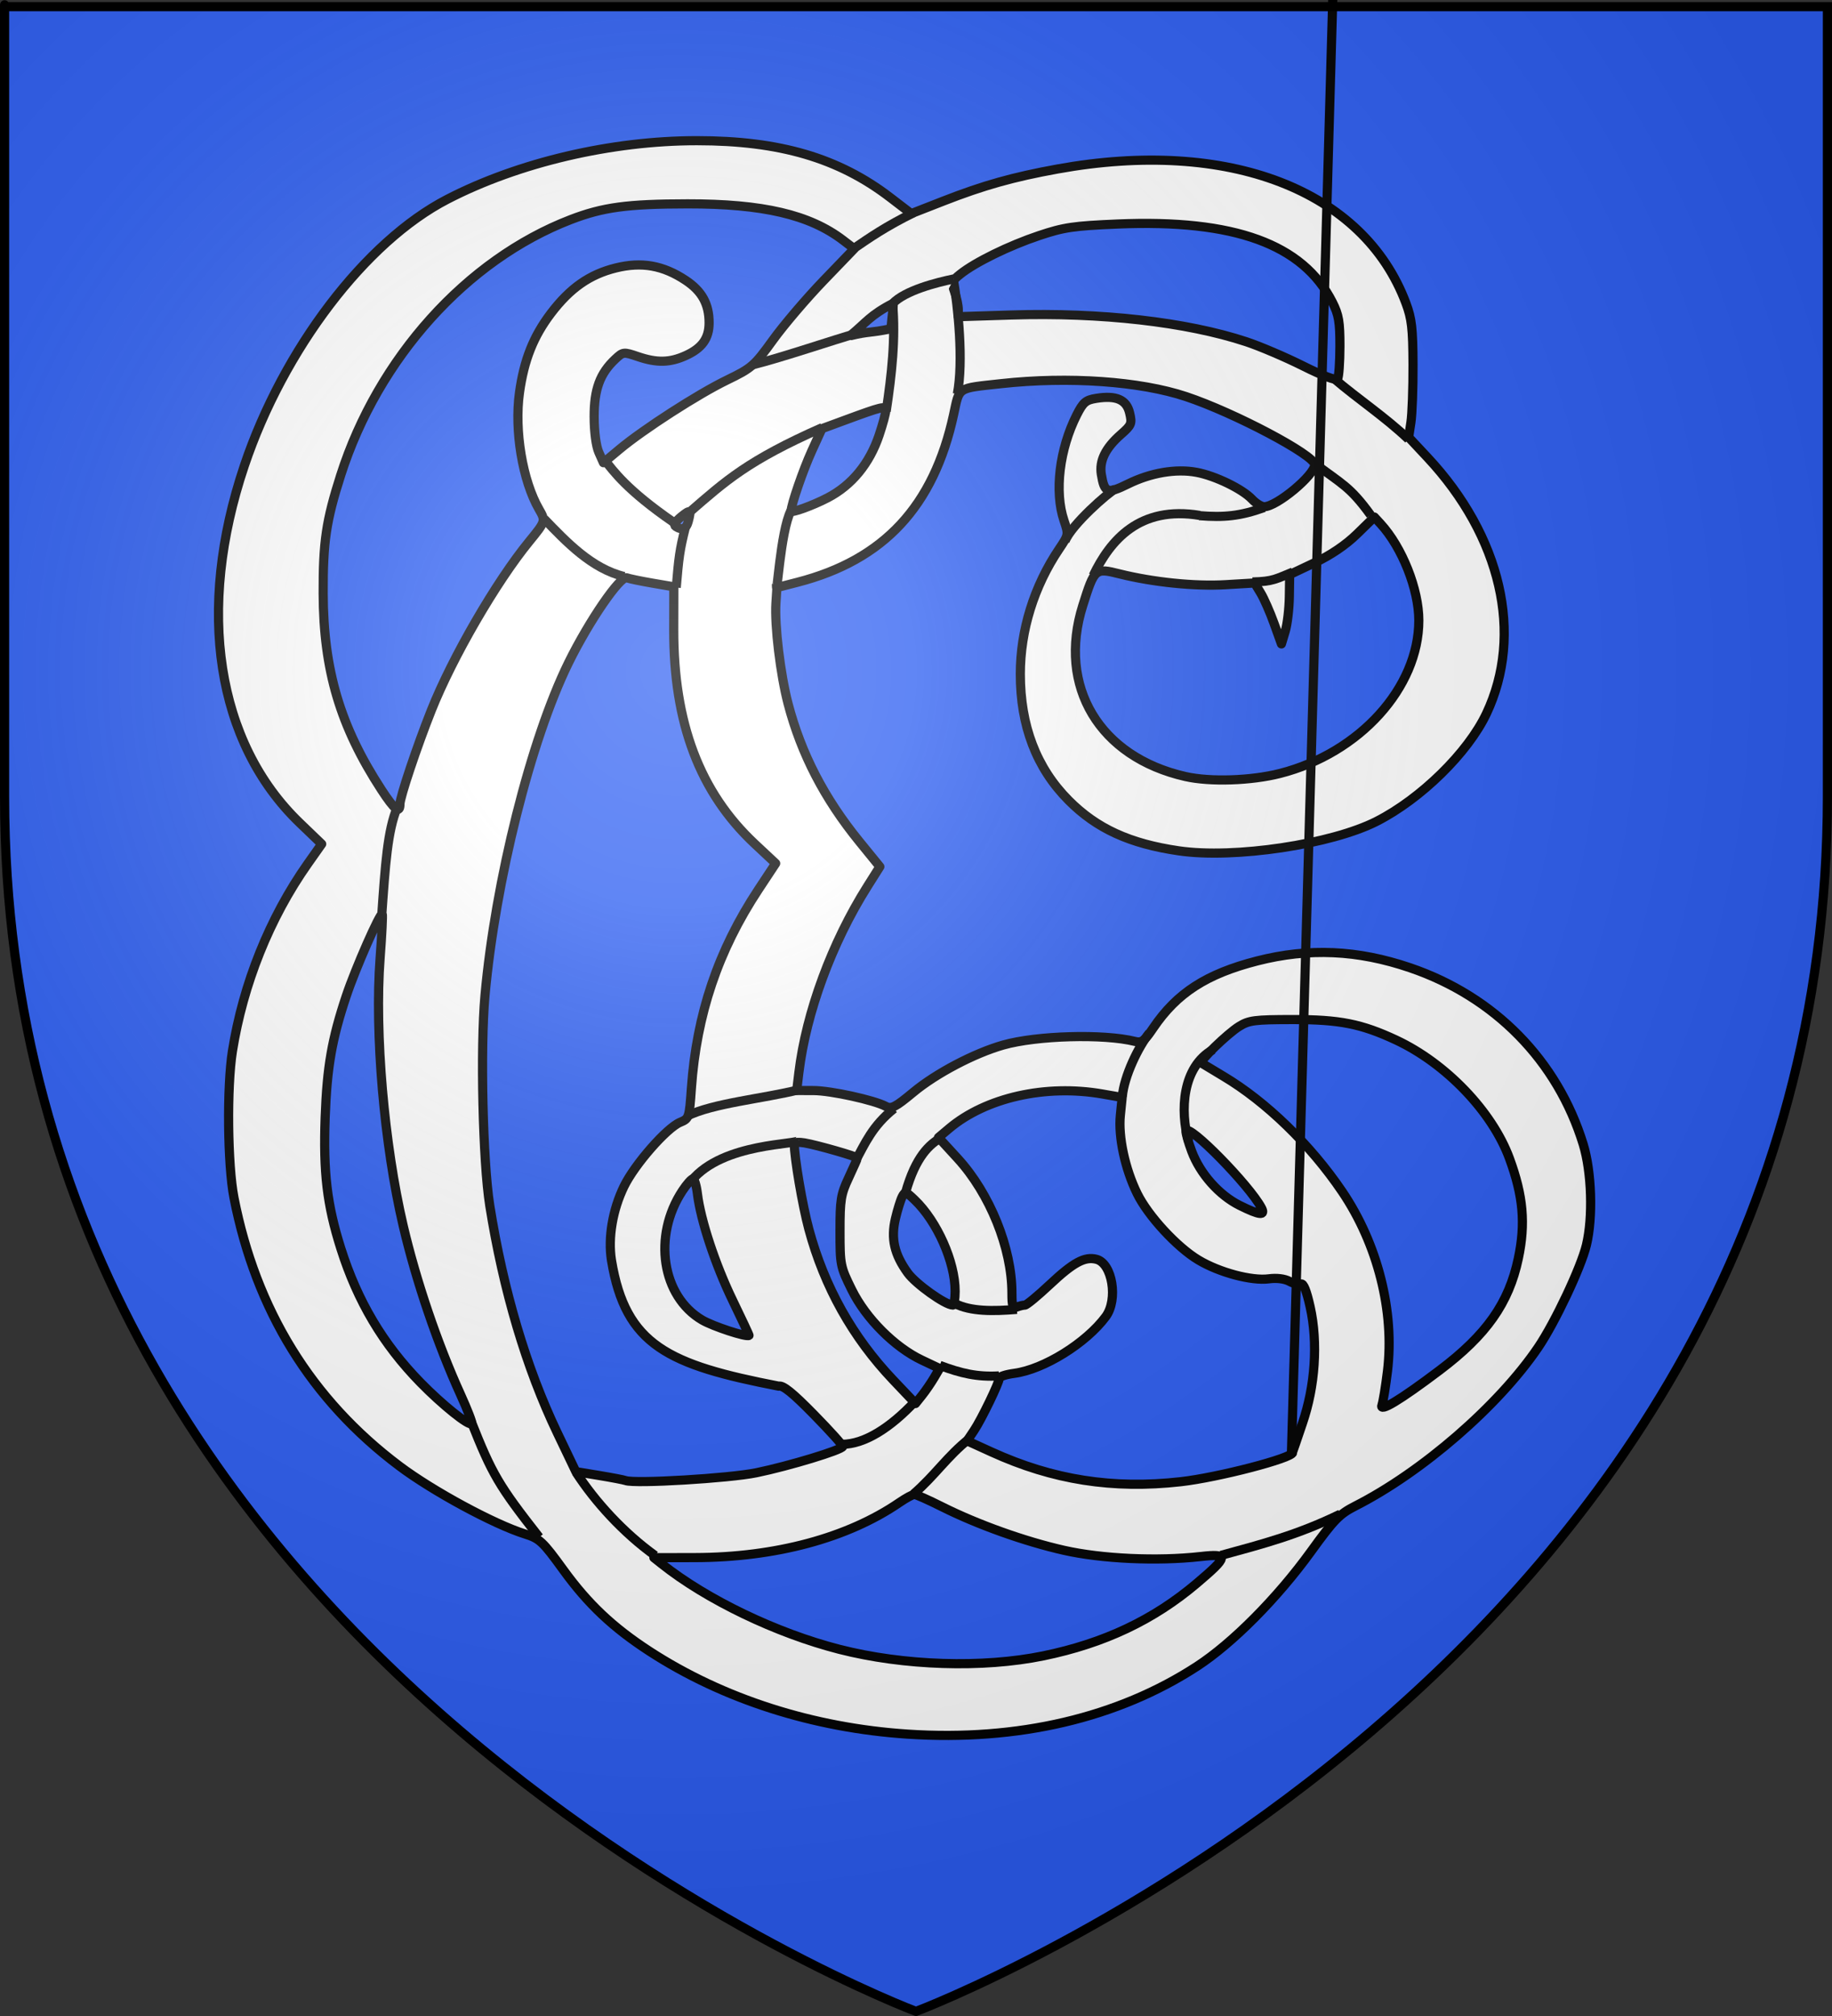 <?xml version="1.0" encoding="UTF-8" standalone="no"?>
<svg
   xmlns:dc="http://purl.org/dc/elements/1.1/"
   xmlns:cc="http://creativecommons.org/ns#"
   xmlns:rdf="http://www.w3.org/1999/02/22-rdf-syntax-ns#"
   xmlns:svg="http://www.w3.org/2000/svg"
   xmlns="http://www.w3.org/2000/svg"
   xmlns:xlink="http://www.w3.org/1999/xlink"
   xmlns:sodipodi="http://sodipodi.sourceforge.net/DTD/sodipodi-0.dtd"
   xmlns:inkscape="http://www.inkscape.org/namespaces/inkscape"
   height="660"
   width="600"
   version="1.0"
   id="svg2"
   sodipodi:version="0.32"
   inkscape:version="0.46"
   sodipodi:docname="Blason Étienne Célestin Énoch.svg"
   sodipodi:docbase="D:\Mes documents\Renaud-Notre Lapin"
   inkscape:export-filename="/Users/olivier/Desktop/Blason Rouge/Blason_Vide_3D.png"
   inkscape:export-xdpi="144"
   inkscape:export-ydpi="144"
   inkscape:output_extension="org.inkscape.output.svg.inkscape">
  <rect width="100%" height="100%" fill="#333333" stroke="none"/>
  <sodipodi:namedview
     inkscape:window-height="712"
     inkscape:window-width="1024"
     inkscape:pageshadow="2"
     inkscape:pageopacity="0.0"
     guidetolerance="10.0"
     gridtolerance="10.0"
     objecttolerance="10.0"
     borderopacity="1.0"
     bordercolor="#666666"
     pagecolor="#ffffff"
     id="base"
     showgrid="false"
     height="660px"
     inkscape:zoom="0.76818149"
     inkscape:cx="300"
     inkscape:cy="329.99986"
     inkscape:window-x="-4"
     inkscape:window-y="-4"
     inkscape:current-layer="layer4"
     showguides="true"
     inkscape:guide-bbox="true">
    <sodipodi:guide
       orientation="1,0"
       position="300,305.917"
       id="guide3626" />
  </sodipodi:namedview>
  <desc
     id="desc4">Flag of Canton of Valais (Wallis)</desc>
  <defs
     id="defs6">
    <inkscape:perspective
       sodipodi:type="inkscape:persp3d"
       inkscape:vp_x="0 : 330 : 1"
       inkscape:vp_y="0 : 1000 : 0"
       inkscape:vp_z="600 : 330 : 1"
       inkscape:persp3d-origin="300 : 220 : 1"
       id="perspective35" />
    <linearGradient
       id="linearGradient2893">
      <stop
         style="stop-color:white;stop-opacity:0.314;"
         offset="0"
         id="stop2895" />
      <stop
         id="stop2897"
         offset="0.19"
         style="stop-color:white;stop-opacity:0.251;" />
      <stop
         style="stop-color:#6b6b6b;stop-opacity:0.125;"
         offset="0.6"
         id="stop2901" />
      <stop
         style="stop-color:black;stop-opacity:0.125;"
         offset="1"
         id="stop2899" />
    </linearGradient>
    <linearGradient
       id="linearGradient2885">
      <stop
         id="stop2887"
         offset="0"
         style="stop-color:white;stop-opacity:1;" />
      <stop
         style="stop-color:white;stop-opacity:1;"
         offset="0.229"
         id="stop2891" />
      <stop
         id="stop2889"
         offset="1"
         style="stop-color:black;stop-opacity:1;" />
    </linearGradient>
    <linearGradient
       id="linearGradient2955">
      <stop
         id="stop2867"
         offset="0"
         style="stop-color:#fd0000;stop-opacity:1;" />
      <stop
         style="stop-color:#e77275;stop-opacity:0.659;"
         offset="0.5"
         id="stop2873" />
      <stop
         style="stop-color:black;stop-opacity:0.323;"
         offset="1"
         id="stop2959" />
    </linearGradient>
    <radialGradient
       inkscape:collect="always"
       xlink:href="#linearGradient2955"
       id="radialGradient2961"
       cx="225.524"
       cy="218.901"
       fx="225.524"
       fy="218.901"
       r="300"
       gradientTransform="matrix(-4.167939e-4,2.183,-1.884,-3.599562e-4,615.597,-289.121)"
       gradientUnits="userSpaceOnUse" />
    <polygon
       id="star"
       transform="scale(53,53)"
       points="0,-1 0.588,0.809 -0.951,-0.309 0.951,-0.309 -0.588,0.809 0,-1 " />
    <clipPath
       id="clip">
      <path
         d="M 0,-200 L 0,600 L 300,600 L 300,-200 L 0,-200 z "
         id="path10" />
    </clipPath>
    <radialGradient
       inkscape:collect="always"
       xlink:href="#linearGradient2955"
       id="radialGradient1911"
       gradientUnits="userSpaceOnUse"
       gradientTransform="matrix(-4.167939e-4,2.183,-1.884,-3.599562e-4,615.597,-289.121)"
       cx="225.524"
       cy="218.901"
       fx="225.524"
       fy="218.901"
       r="300" />
    <radialGradient
       inkscape:collect="always"
       xlink:href="#linearGradient2955"
       id="radialGradient2865"
       gradientUnits="userSpaceOnUse"
       gradientTransform="matrix(0,1.749,-1.593,-1.049767e-7,551.788,-191.29)"
       cx="225.524"
       cy="218.901"
       fx="225.524"
       fy="218.901"
       r="300" />
    <radialGradient
       inkscape:collect="always"
       xlink:href="#linearGradient2955"
       id="radialGradient2871"
       gradientUnits="userSpaceOnUse"
       gradientTransform="matrix(0,1.386,-1.323,-5.741131e-8,-158.082,-109.541)"
       cx="225.524"
       cy="218.901"
       fx="225.524"
       fy="218.901"
       r="300" />
    <radialGradient
       inkscape:collect="always"
       xlink:href="#linearGradient2893"
       id="radialGradient3163"
       gradientUnits="userSpaceOnUse"
       gradientTransform="matrix(1.353,0,0,1.349,-77.629,-85.747)"
       cx="221.445"
       cy="226.331"
       fx="221.445"
       fy="226.331"
       r="300" />
    <linearGradient
       id="linearGradient9507">
      <stop
         style="stop-color:white;stop-opacity:0.314"
         offset="0"
         id="stop9509" />
      <stop
         style="stop-color:white;stop-opacity:0.251"
         offset="0.19"
         id="stop9511" />
      <stop
         style="stop-color:#6b6b6b;stop-opacity:0.125"
         offset="0.6"
         id="stop9513" />
      <stop
         style="stop-color:black;stop-opacity:0.125"
         offset="1"
         id="stop9515" />
    </linearGradient>
    <linearGradient
       id="linearGradient9517">
      <stop
         style="stop-color:white;stop-opacity:1"
         offset="0"
         id="stop9519" />
      <stop
         style="stop-color:white;stop-opacity:1"
         offset="0.229"
         id="stop9521" />
      <stop
         style="stop-color:black;stop-opacity:1"
         offset="1"
         id="stop9523" />
    </linearGradient>
    <linearGradient
       id="linearGradient9525">
      <stop
         style="stop-color:#fd0000;stop-opacity:1"
         offset="0"
         id="stop9527" />
      <stop
         style="stop-color:#e77275;stop-opacity:0.659"
         offset="0.5"
         id="stop9529" />
      <stop
         style="stop-color:black;stop-opacity:0.323"
         offset="1"
         id="stop9531" />
    </linearGradient>
    <radialGradient
       cx="225.524"
       cy="218.901"
       r="300"
       fx="225.524"
       fy="218.901"
       id="radialGradient9533"
       xlink:href="#linearGradient2955"
       gradientUnits="userSpaceOnUse"
       gradientTransform="matrix(-4.167939e-4,2.183,-1.884,-3.599562e-4,615.597,-289.121)" />
    <polygon
       points="0,-1 0.588,0.809 -0.951,-0.309 0.951,-0.309 -0.588,0.809 0,-1 "
       transform="scale(53,53)"
       id="polygon9535" />
    <clipPath
       id="clipPath9537">
      <path
         d="M 0,-200 L 0,600 L 300,600 L 300,-200 L 0,-200 z "
         id="path9539" />
    </clipPath>
    <radialGradient
       cx="225.524"
       cy="218.901"
       r="300"
       fx="225.524"
       fy="218.901"
       id="radialGradient9541"
       xlink:href="#linearGradient2955"
       gradientUnits="userSpaceOnUse"
       gradientTransform="matrix(-4.167939e-4,2.183,-1.884,-3.599562e-4,615.597,-289.121)" />
    <radialGradient
       cx="225.524"
       cy="218.901"
       r="300"
       fx="225.524"
       fy="218.901"
       id="radialGradient9543"
       xlink:href="#linearGradient2955"
       gradientUnits="userSpaceOnUse"
       gradientTransform="matrix(0,1.749,-1.593,-1.049767e-7,551.788,-191.29)" />
    <radialGradient
       cx="225.524"
       cy="218.901"
       r="300"
       fx="225.524"
       fy="218.901"
       id="radialGradient9545"
       xlink:href="#linearGradient2955"
       gradientUnits="userSpaceOnUse"
       gradientTransform="matrix(0,1.386,-1.323,-5.741131e-8,-158.082,-109.541)" />
    <radialGradient
       cx="221.445"
       cy="226.331"
       r="300"
       fx="221.445"
       fy="226.331"
       id="radialGradient9547"
       xlink:href="#linearGradient2893"
       gradientUnits="userSpaceOnUse"
       gradientTransform="matrix(1.353,0,0,1.349,-77.629,-85.747)" />
    <radialGradient
       r="300"
       fy="226.331"
       fx="221.445"
       cy="226.331"
       cx="221.445"
       gradientTransform="matrix(1.353,0,0,1.349,-77.629,-85.747)"
       gradientUnits="userSpaceOnUse"
       id="radialGradient3567"
       xlink:href="#linearGradient2893"
       inkscape:collect="always" />
    <radialGradient
       r="300"
       fy="218.901"
       fx="225.524"
       cy="218.901"
       cx="225.524"
       gradientTransform="matrix(0,1.386,-1.323,-5.741131e-8,-158.082,-109.541)"
       gradientUnits="userSpaceOnUse"
       id="radialGradient3565"
       xlink:href="#linearGradient2955"
       inkscape:collect="always" />
    <radialGradient
       r="300"
       fy="218.901"
       fx="225.524"
       cy="218.901"
       cx="225.524"
       gradientTransform="matrix(0,1.749,-1.593,-1.049767e-7,551.788,-191.29)"
       gradientUnits="userSpaceOnUse"
       id="radialGradient3563"
       xlink:href="#linearGradient2955"
       inkscape:collect="always" />
    <radialGradient
       r="300"
       fy="218.901"
       fx="225.524"
       cy="218.901"
       cx="225.524"
       gradientTransform="matrix(-4.167939e-4,2.183,-1.884,-3.599562e-4,615.597,-289.121)"
       gradientUnits="userSpaceOnUse"
       id="radialGradient3561"
       xlink:href="#linearGradient2955"
       inkscape:collect="always" />
    <clipPath
       id="clipPath3557">
      <path
         id="path3559"
         d="M 0,-200 L 0,600 L 300,600 L 300,-200 L 0,-200 z " />
    </clipPath>
    <polygon
       points="0,-1 0.588,0.809 -0.951,-0.309 0.951,-0.309 -0.588,0.809 0,-1 "
       transform="scale(53,53)"
       id="polygon3555" />
    <radialGradient
       gradientUnits="userSpaceOnUse"
       gradientTransform="matrix(-4.167939e-4,2.183,-1.884,-3.599562e-4,615.597,-289.121)"
       r="300"
       fy="218.901"
       fx="225.524"
       cy="218.901"
       cx="225.524"
       id="radialGradient3553"
       xlink:href="#linearGradient2955"
       inkscape:collect="always" />
    <linearGradient
       id="linearGradient3545">
      <stop
         style="stop-color:#fd0000;stop-opacity:1;"
         offset="0"
         id="stop3547" />
      <stop
         id="stop3549"
         offset="0.5"
         style="stop-color:#e77275;stop-opacity:0.659;" />
      <stop
         id="stop3551"
         offset="1"
         style="stop-color:black;stop-opacity:0.323;" />
    </linearGradient>
    <linearGradient
       id="linearGradient3537">
      <stop
         style="stop-color:white;stop-opacity:1;"
         offset="0"
         id="stop3539" />
      <stop
         id="stop3541"
         offset="0.229"
         style="stop-color:white;stop-opacity:1;" />
      <stop
         style="stop-color:black;stop-opacity:1;"
         offset="1"
         id="stop3543" />
    </linearGradient>
    <linearGradient
       id="linearGradient3527">
      <stop
         id="stop3529"
         offset="0"
         style="stop-color:white;stop-opacity:0.314;" />
      <stop
         style="stop-color:white;stop-opacity:0.251;"
         offset="0.19"
         id="stop3531" />
      <stop
         id="stop3533"
         offset="0.6"
         style="stop-color:#6b6b6b;stop-opacity:0.125;" />
      <stop
         id="stop3535"
         offset="1"
         style="stop-color:black;stop-opacity:0.125;" />
    </linearGradient>
    <inkscape:perspective
       id="perspective118"
       inkscape:persp3d-origin="300 : 220 : 1"
       inkscape:vp_z="600 : 330 : 1"
       inkscape:vp_y="0 : 1000 : 0"
       inkscape:vp_x="0 : 330 : 1"
       sodipodi:type="inkscape:persp3d" />
    <inkscape:perspective
       id="perspective55"
       inkscape:persp3d-origin="313.53882 : 108.85415 : 1"
       inkscape:vp_z="627.07764 : 163.28122 : 1"
       inkscape:vp_y="0 : 1000 : 0"
       inkscape:vp_x="0 : 163.28122 : 1"
       sodipodi:type="inkscape:persp3d" />
    <inkscape:perspective
       id="perspective2645"
       inkscape:persp3d-origin="372.04724 : 350.78739 : 1"
       inkscape:vp_z="744.09448 : 526.18109 : 1"
       inkscape:vp_y="0 : 1000 : 0"
       inkscape:vp_x="0 : 526.18109 : 1"
       sodipodi:type="inkscape:persp3d" />
  </defs>
  <g
     inkscape:groupmode="layer"
     id="layer3"
     inkscape:label="Fond écu"
     style="display:inline">
    <path
       id="path2855"
       style="fill:#2b5df2;fill-opacity:1;fill-rule:evenodd;stroke:none;stroke-width:1px;stroke-linecap:butt;stroke-linejoin:miter;stroke-opacity:1"
       d="M 300,658.5 C 300,658.5 598.5,546.18 598.5,260.728 C 598.5,-24.723 598.5,2.176 598.5,2.176 L 1.5,2.176 L 1.5,260.728 C 1.5,546.18 300,658.5 300,658.5 z"
       sodipodi:nodetypes="cccccc" />
  </g>
  <g
     inkscape:groupmode="layer"
     id="layer4"
     inkscape:label="Meubles">
    <g
       id="g3577"
       style="stroke:none">
      <g
         id="g3645"
         transform="translate(467.933,-1106.022)"
         style="fill:#ffffff">
        <path
           sodipodi:nodetypes="csssssscccssscccssscccsssssssssssssssssssscccsccccccsssssssssssssccsssssscccscccssssssssccccccsssssssscccccssccsssccccccsssscccscccsssssssscccsssssssssscccccsssssssccccccsssssccssssscccssscccsssssssssssscccsscccssssscccsccccccccccccssscccsscccsscccscccssssscccssscc"
           id="path3583"
           d="M -170.61,1673.748 C -201.605,1671.719 -231.189,1662.233 -255.198,1646.624 C -267.216,1638.811 -275.299,1631.186 -283.398,1620.024 C -290.219,1610.623 -291.161,1609.743 -296.032,1608.212 C -306.198,1605.018 -326.14,1594.229 -337.134,1585.974 C -365.962,1564.329 -384.109,1534.907 -391.298,1498.16 C -393.409,1487.371 -393.677,1461.894 -391.805,1450.121 C -388.307,1428.137 -379.597,1406.471 -367.172,1388.853 L -362.577,1382.339 L -369.768,1375.423 C -397.064,1349.174 -403.809,1305.698 -387.909,1258.484 C -375.053,1220.306 -348.227,1185.107 -321.441,1171.267 C -298.11,1159.213 -267.702,1152.075 -239.694,1152.078 C -212.55,1152.08 -193.246,1157.753 -176.373,1170.686 L -169.491,1175.96 L -158.945,1171.839 C -145.803,1166.704 -136.098,1163.979 -121.569,1161.345 C -65.543,1151.189 -21.336,1168.224 -7.457,1205.318 C -5.576,1210.347 -5.206,1213.568 -5.157,1225.341 C -5.125,1233.058 -5.433,1241.581 -5.842,1244.28 L -6.584,1249.188 L -0.456,1255.74 C 23.739,1281.604 31.147,1313.729 18.89,1339.637 C 12.835,1352.436 -2.54,1367.521 -17.062,1374.911 C -31.919,1382.472 -63.734,1387.217 -81.839,1384.573 C -97.977,1382.217 -108.742,1377.286 -117.941,1368.039 C -128.492,1357.432 -133.766,1343.645 -133.766,1326.668 C -133.766,1312.398 -129.268,1297.919 -121.054,1285.748 C -117.92,1281.104 -117.906,1281.021 -119.457,1276.452 C -122.65,1267.048 -120.961,1253.058 -115.279,1241.837 C -113.191,1237.714 -112.332,1236.985 -108.916,1236.439 C -102.35,1235.389 -98.997,1236.847 -97.967,1241.2 C -97.139,1244.703 -97.333,1245.18 -100.838,1248.258 C -105.889,1252.693 -107.951,1256.903 -107.235,1261.319 C -106.242,1267.433 -105.242,1267.8 -98.566,1264.497 C -91.102,1260.803 -82.834,1259.392 -76.051,1260.654 C -69.914,1261.795 -61.036,1266.104 -57.864,1269.48 C -56.606,1270.819 -54.82,1271.914 -53.893,1271.914 C -49.801,1271.914 -37.326,1261.531 -37.351,1258.147 C -37.374,1255.035 -63.693,1241.114 -79.479,1235.862 C -94.625,1230.824 -117.98,1229.194 -140.134,1231.63 C -154.653,1233.226 -153.629,1232.561 -155.602,1241.69 C -162.105,1271.768 -178.485,1289.364 -206.768,1296.649 L -213.483,1298.379 L -213.809,1303.484 C -214.277,1310.829 -212.333,1326.887 -209.817,1336.458 C -205.503,1352.863 -197.97,1367.404 -186.452,1381.555 L -179.771,1389.762 L -183.834,1396.196 C -195.477,1414.631 -203.888,1437.448 -206.282,1457.095 L -207.006,1463.035 L -201.463,1463.051 C -195.851,1463.067 -181.622,1466.177 -177.798,1468.224 C -176.013,1469.179 -174.722,1468.515 -168.801,1463.601 C -161.343,1457.41 -148.853,1450.848 -139.401,1448.153 C -128.407,1445.02 -106.408,1444.411 -96.228,1446.959 C -93.999,1447.516 -93.18,1446.917 -90.243,1442.577 C -82.477,1431.103 -72.795,1424.858 -56.187,1420.61 C -39.287,1416.288 -23.3,1417.004 -6.116,1422.852 C 21.577,1432.276 42.158,1453.252 50.582,1480.634 C 53.365,1489.679 53.837,1504.551 51.63,1513.656 C 49.857,1520.969 41.359,1538.984 35.85,1547.107 C 22.878,1566.235 -2.194,1587.973 -24.103,1599.089 C -29.244,1601.698 -31.042,1603.543 -38.539,1613.907 C -49.597,1629.194 -64.243,1643.951 -75.88,1651.533 C -101.823,1668.434 -134.549,1676.108 -170.61,1673.748 z M -126.187,1648.112 C -106.295,1644.015 -90.158,1636.382 -75.959,1624.355 C -65.539,1615.528 -65.411,1614.562 -74.8,1615.612 C -88.922,1617.191 -107.123,1616.357 -119.472,1613.564 C -132.369,1610.648 -147.754,1605.152 -159.481,1599.273 C -163.872,1597.071 -167.92,1595.27 -168.475,1595.27 C -169.031,1595.27 -171.249,1596.476 -173.405,1597.951 C -190.334,1609.532 -214.008,1615.897 -240.343,1615.95 L -253.773,1615.978 L -251.191,1618.03 C -236.452,1629.739 -213.665,1640.691 -193.045,1645.974 C -171.955,1651.377 -146.056,1652.205 -126.187,1648.112 L -126.187,1648.112 z M -81.248,1591.109 C -69.001,1589.732 -44.574,1583.372 -44.574,1581.56 C -44.574,1581.421 -43.137,1577.127 -41.38,1572.017 C -37.182,1559.806 -36.235,1545.592 -38.839,1533.888 C -40.024,1528.562 -41.035,1526.06 -41.872,1526.381 C -42.563,1526.646 -44.267,1526.246 -45.659,1525.493 C -47.2,1524.658 -49.826,1524.342 -52.375,1524.684 C -58.017,1525.44 -68.601,1522.612 -75.427,1518.525 C -82.497,1514.291 -91.924,1504.068 -95.508,1496.748 C -99.477,1488.642 -101.72,1478.196 -101.005,1471.143 L -100.413,1465.304 L -106.928,1464.169 C -125.472,1460.94 -145.062,1465.351 -157.069,1475.46 L -160.573,1478.41 L -154.303,1485.253 C -143.716,1496.807 -136.518,1514.646 -136.518,1529.331 C -136.518,1533.655 -136.241,1534.432 -134.884,1533.912 C -133.985,1533.567 -132.805,1533.285 -132.261,1533.285 C -131.716,1533.285 -128.046,1530.255 -124.103,1526.553 C -116.407,1519.325 -112.706,1517.318 -108.855,1518.284 C -103.622,1519.598 -101.674,1531.505 -105.784,1537.055 C -112.221,1545.745 -126.097,1554.348 -135.743,1555.628 C -138.442,1555.986 -140.651,1556.694 -140.651,1557.201 C -140.651,1558.639 -146.438,1570.612 -148.944,1574.36 L -151.197,1577.727 L -143.156,1581.391 C -123.101,1590.531 -103.492,1593.609 -81.248,1591.109 z M -220.198,1588.174 C -209.475,1585.966 -192.177,1580.709 -191.938,1579.585 C -191.856,1579.197 -196.103,1574.479 -201.378,1569.101 C -208.365,1561.976 -211.49,1559.459 -212.894,1559.827 C -248.932,1552.836 -263.08,1546.555 -267.669,1518.608 C -268.844,1511.237 -267.301,1502.124 -263.578,1494.456 C -260.079,1487.247 -249.592,1475.271 -245.178,1473.443 C -242.254,1472.232 -242.174,1471.988 -241.492,1462.285 C -239.791,1438.098 -232.731,1417.186 -219.513,1397.192 L -213.89,1388.685 L -220.708,1382.307 C -238.754,1365.425 -247.346,1342.737 -247.278,1312.14 L -247.246,1298.13 L -254.216,1296.935 C -258.049,1296.277 -261.842,1295.493 -262.645,1295.191 C -264.765,1294.394 -275.06,1309.398 -281.761,1323.052 C -294.093,1348.182 -305.692,1394.38 -309.099,1431.949 C -310.664,1449.201 -309.812,1486.374 -307.523,1500.743 C -303.093,1528.536 -295.551,1553.91 -285.43,1575.069 L -279.337,1587.805 L -271.721,1589.065 C -267.532,1589.757 -263.639,1590.503 -263.071,1590.722 C -260.147,1591.849 -229.082,1590.002 -220.198,1588.174 L -220.198,1588.174 z M -317.109,1562.536 C -324.612,1546.053 -331.583,1525.563 -335.847,1507.458 C -342.113,1480.853 -345.29,1444.117 -343.44,1419.645 C -342.861,1411.975 -342.545,1405.515 -342.739,1405.29 C -343.371,1404.558 -351.504,1423.035 -354.515,1432.042 C -359.242,1446.187 -360.836,1455.338 -361.436,1471.775 C -362.095,1489.86 -360.835,1500.436 -356.324,1514.689 C -350.831,1532.046 -342.505,1546.064 -330.222,1558.635 C -323.06,1565.964 -314.304,1572.981 -313.422,1572.099 C -313.17,1571.847 -314.829,1567.544 -317.109,1562.536 L -317.109,1562.536 z M 3.606,1554.587 C 18.933,1543.022 26.233,1532.652 29.328,1518.048 C 31.758,1506.582 30.958,1497.558 26.422,1485.246 C 20.779,1469.93 5.607,1454.107 -10.746,1446.483 C -22.099,1441.19 -29.198,1439.789 -44.574,1439.805 C -57.084,1439.818 -58.893,1440.051 -62.136,1442.067 C -65.92,1444.418 -75.251,1453.459 -74.469,1454.016 C -74.22,1454.193 -70.995,1456.136 -67.302,1458.333 C -53.278,1466.677 -38.787,1480.734 -28.374,1496.094 C -16.722,1513.283 -11.143,1535.383 -13.521,1554.936 C -14.139,1560.026 -14.949,1564.981 -15.32,1565.947 C -16.33,1568.58 -9.528,1564.497 3.606,1554.587 L 3.606,1554.587 z M -162.029,1557.107 L -160.216,1554.037 L -166.015,1551.293 C -174.924,1547.079 -184.336,1537.647 -188.951,1528.309 C -192.717,1520.69 -192.821,1520.17 -192.821,1509.061 C -192.821,1498.764 -192.542,1497.048 -189.98,1491.578 C -188.418,1488.242 -187.139,1485.35 -187.139,1485.151 C -187.139,1484.663 -200.245,1480.904 -204.444,1480.188 C -206.29,1479.874 -207.801,1479.965 -207.801,1480.392 C -207.801,1484.915 -205.116,1500.685 -203.025,1508.439 C -197.939,1527.3 -188.706,1543.808 -175.423,1557.792 L -168.094,1565.508 L -165.968,1562.842 C -164.799,1561.376 -163.027,1558.795 -162.029,1557.107 L -162.029,1557.107 z M -227.991,1531.735 C -233.655,1520.054 -238.458,1505.525 -239.515,1496.869 C -239.845,1494.169 -240.508,1491.961 -240.989,1491.961 C -241.47,1491.961 -243.014,1493.705 -244.421,1495.835 C -254.211,1510.667 -251.198,1530.416 -237.962,1538.173 C -234.394,1540.264 -223.495,1543.844 -222.63,1543.21 C -222.547,1543.149 -224.96,1537.985 -227.991,1531.735 z M -155.114,1528.745 C -155.114,1519.148 -160.986,1505.906 -168.38,1498.83 C -171.256,1496.078 -171.523,1496.01 -172.447,1497.797 C -172.991,1498.849 -173.996,1502.094 -174.679,1505.009 C -176.21,1511.537 -175.037,1516.678 -170.628,1522.765 C -168.008,1526.382 -158.385,1533.244 -155.889,1533.275 C -155.462,1533.28 -155.114,1531.242 -155.114,1528.745 L -155.114,1528.745 z M -54.841,1501.378 C -58.816,1493.95 -78.633,1473.784 -79.475,1476.31 C -79.64,1476.807 -78.813,1479.787 -77.637,1482.932 C -74.88,1490.3 -68.687,1497.285 -61.922,1500.656 C -55.371,1503.92 -53.371,1504.124 -54.841,1501.378 L -54.841,1501.378 z M -336.937,1369.227 C -336.937,1367.016 -331.298,1350.184 -326.659,1338.548 C -319.714,1321.13 -305.455,1296.545 -294.602,1283.278 C -289.212,1276.688 -289.177,1276.575 -291.38,1272.768 C -296.776,1263.441 -299.532,1247.038 -297.797,1234.571 C -296.311,1223.899 -293.252,1216.184 -287.504,1208.613 C -281.223,1200.34 -274.822,1195.862 -266.255,1193.747 C -257.767,1191.653 -250.788,1192.881 -243.412,1197.767 C -238.031,1201.331 -235.694,1205.559 -235.694,1211.732 C -235.694,1216.779 -237.99,1219.994 -243.321,1222.415 C -248.552,1224.79 -252.768,1224.884 -259.012,1222.765 C -263.692,1221.176 -263.866,1221.194 -266.38,1223.54 C -271.447,1228.268 -273.368,1233.491 -273.343,1242.471 C -273.329,1247.433 -272.717,1252.088 -271.811,1254.12 L -270.303,1257.504 L -265.137,1253.189 C -257.179,1246.54 -239.329,1235.041 -229.82,1230.438 C -221.725,1226.52 -220.895,1225.797 -214.803,1217.359 C -211.257,1212.447 -203.811,1203.709 -198.257,1197.943 L -188.158,1187.458 L -191.82,1184.664 C -202.796,1176.293 -218.064,1172.727 -242.803,1172.758 C -262.497,1172.783 -270.527,1173.869 -281.056,1177.929 C -315.121,1191.066 -344.072,1223.235 -356.347,1261.59 C -361.128,1276.53 -362.144,1283.382 -362.09,1300.324 C -362.01,1325.346 -356.527,1343.821 -343.034,1364.53 C -338.679,1371.215 -336.937,1372.557 -336.937,1369.227 L -336.937,1369.227 z M -48.647,1359.215 C -22.666,1352.56 -3.25,1331.137 -3.25,1309.122 C -3.25,1298.973 -8.719,1285.187 -15.805,1277.476 L -17.813,1275.29 L -23.487,1280.829 C -27.161,1284.417 -32.048,1287.735 -37.356,1290.247 L -45.551,1294.125 L -45.658,1301.357 C -45.717,1305.334 -46.324,1310.443 -47.007,1312.709 L -48.249,1316.83 L -50.66,1310.127 C -51.986,1306.44 -53.962,1301.95 -55.053,1300.15 L -57.034,1296.878 L -66.559,1297.443 C -76.615,1298.041 -90.286,1296.645 -101.287,1293.898 C -109.291,1291.9 -109.453,1292.039 -113.305,1304.233 C -121.689,1330.774 -107.838,1353.86 -79.699,1360.243 C -71.58,1362.085 -58.113,1361.639 -48.647,1359.215 L -48.647,1359.215 z M -242.544,1276.821 C -241.495,1272.908 -241.785,1272.702 -244.835,1275.193 C -246.726,1276.738 -247.371,1277.867 -246.643,1278.355 C -244.603,1279.72 -243.178,1279.187 -242.544,1276.821 L -242.544,1276.821 z M -196.853,1268.986 C -188.941,1264.87 -183.13,1257.788 -179.996,1248.444 C -178.811,1244.911 -177.842,1241.332 -177.842,1240.491 C -177.842,1238.782 -178.87,1239.024 -191.651,1243.742 L -198.745,1246.36 L -202.094,1253.713 C -204.913,1259.903 -208.834,1271.31 -208.834,1273.319 C -208.834,1274.099 -201.769,1271.544 -196.853,1268.986 L -196.853,1268.986 z M -29.093,1219.451 C -29.08,1211.348 -29.463,1209.099 -31.564,1204.952 C -41.201,1185.934 -63.671,1177.756 -101.881,1179.36 C -116.382,1179.969 -119.505,1180.429 -127.643,1183.155 C -137.52,1186.464 -148.552,1191.87 -153.468,1195.809 C -156.272,1198.056 -156.392,1198.443 -155.276,1201.644 C -154.619,1203.529 -154.081,1206.113 -154.081,1207.385 L -154.081,1209.699 L -136.773,1209.154 C -107.491,1208.232 -79.348,1211.43 -59.754,1217.907 C -55.307,1219.376 -46.935,1222.947 -41.148,1225.843 C -34.681,1229.079 -30.334,1230.709 -29.868,1230.074 C -29.45,1229.506 -29.102,1224.725 -29.093,1219.451 L -29.093,1219.451 z"
           style="opacity:1;fill:#ffffff;fill-opacity:1;fill-rule:evenodd;stroke:#000000;stroke-width:3;stroke-linecap:round;stroke-linejoin:round;stroke-miterlimit:4;stroke-dasharray:none;stroke-dashoffset:10;stroke-opacity:1" />
        <path
           sodipodi:nodetypes="cc"
           id="path3585"
           d="M -337.856,1370.405 C -340.999,1377.98 -341.727,1388.852 -342.941,1406.155"
           style="fill:#ffffff;fill-rule:evenodd;stroke:#000000;stroke-width:3;stroke-linecap:butt;stroke-linejoin:miter;stroke-miterlimit:4;stroke-dasharray:none;stroke-opacity:1" />
        <path
           sodipodi:nodetypes="cc"
           id="path3587"
           d="M -269.978,1256.524 C -266.995,1260.251 -262.804,1266.345 -247.326,1277.025"
           style="fill:#ffffff;fill-rule:evenodd;stroke:#000000;stroke-width:3;stroke-linecap:butt;stroke-linejoin:miter;stroke-miterlimit:4;stroke-dasharray:none;stroke-opacity:1" />
        <path
           sodipodi:nodetypes="cc"
           id="path3589"
           d="M -289.702,1275.908 C -282.343,1283.54 -274.129,1292.179 -263.519,1294.771"
           style="fill:#ffffff;fill-rule:evenodd;stroke:#000000;stroke-width:3;stroke-linecap:butt;stroke-linejoin:miter;stroke-miterlimit:4;stroke-dasharray:none;stroke-opacity:1" />
        <path
           sodipodi:nodetypes="cc"
           id="path3591"
           d="M -243.442,1278.579 C -245.365,1286.184 -245.62,1288.555 -246.459,1298.392"
           style="fill:#ffffff;fill-rule:evenodd;stroke:#000000;stroke-width:3;stroke-linecap:butt;stroke-linejoin:miter;stroke-miterlimit:4;stroke-dasharray:none;stroke-opacity:1" />
        <path
           sodipodi:nodetypes="cs"
           id="path3593"
           d="M -213.638,1297.185 C -213.638,1303.732 -212.347,1279.79 -208.906,1273.243"
           style="fill:#ffffff;fill-rule:evenodd;stroke:#000000;stroke-width:3;stroke-linecap:butt;stroke-linejoin:miter;stroke-miterlimit:4;stroke-dasharray:none;stroke-opacity:1" />
        <path
           sodipodi:nodetypes="cc"
           id="path3595"
           d="M -154.393,1235.02 C -152.315,1224.281 -154.189,1206.369 -155.683,1197.584"
           style="fill:#ffffff;fill-rule:evenodd;stroke:#000000;stroke-width:3;stroke-linecap:butt;stroke-linejoin:miter;stroke-miterlimit:4;stroke-dasharray:none;stroke-opacity:1" />
        <path
           sodipodi:nodetypes="ccc"
           id="path3597"
           d="M -177.699,1240.679 C -175.87,1228.555 -174.582,1216.854 -175.592,1205.397 C -171.472,1201.119 -161.217,1198.495 -155.577,1197.346"
           style="fill:#ffffff;fill-rule:evenodd;stroke:#000000;stroke-width:3;stroke-linecap:butt;stroke-linejoin:miter;stroke-miterlimit:4;stroke-dasharray:none;stroke-opacity:1" />
        <path
           sodipodi:nodetypes="cc"
           id="path3599"
           d="M -168.675,1175.638 C -177.711,1180.089 -183.006,1183.739 -188.399,1187.439"
           style="fill:#ffffff;fill-rule:evenodd;stroke:#000000;stroke-width:3;stroke-linecap:butt;stroke-linejoin:miter;stroke-miterlimit:4;stroke-dasharray:none;stroke-opacity:1" />
        <path
           sodipodi:nodetypes="cc"
           id="path3603"
           d="M -187.862,1215.321 C -194.328,1217.086 -211.37,1222.944 -221.651,1225.513"
           style="fill:#ffffff;fill-rule:evenodd;stroke:#000000;stroke-width:3;stroke-linecap:butt;stroke-linejoin:miter;stroke-miterlimit:4;stroke-dasharray:none;stroke-opacity:1" />
        <path
           sodipodi:nodetypes="cc"
           id="path3605"
           d="M -53.918,1272.18 C -61.833,1275.009 -67.064,1275.478 -75.173,1274.843"
           style="fill:#ffffff;fill-rule:evenodd;stroke:#000000;stroke-width:3;stroke-linecap:butt;stroke-linejoin:miter;stroke-miterlimit:4;stroke-dasharray:none;stroke-opacity:1" />
        <path
           sodipodi:nodetypes="cc"
           id="path3609"
           d="M -74.946,1274.767 C -94.755,1271.475 -104.298,1282.867 -109.899,1294.477"
           style="fill:none;fill-rule:evenodd;stroke:#000000;stroke-width:3;stroke-linecap:butt;stroke-linejoin:miter;stroke-miterlimit:4;stroke-dasharray:none;stroke-opacity:1" />
        <path
           sodipodi:nodetypes="cc"
           id="path3611"
           d="M -102.699,1266.159 C -104.691,1267.021 -117.11,1277.83 -119.141,1283.227"
           style="fill:#ffffff;fill-rule:evenodd;stroke:#000000;stroke-width:3;stroke-linecap:butt;stroke-linejoin:miter;stroke-miterlimit:4;stroke-dasharray:none;stroke-opacity:1" />
        <path
           sodipodi:nodetypes="cc"
           id="path3613"
           d="M -19.045,1274.617 C -25.928,1265.125 -28.47,1264.538 -37.741,1257.474"
           style="fill:#ffffff;fill-rule:evenodd;stroke:#000000;stroke-width:3;stroke-linecap:butt;stroke-linejoin:miter;stroke-miterlimit:4;stroke-dasharray:none;stroke-opacity:1" />
        <path
           sodipodi:nodetypes="cc"
           id="path3615"
           d="M -6.64,1249.808 C -14.358,1242.475 -23.147,1236.718 -31.192,1229.821"
           style="fill:#ffffff;fill-rule:evenodd;stroke:#000000;stroke-width:3;stroke-linecap:butt;stroke-linejoin:miter;stroke-miterlimit:4;stroke-dasharray:none;stroke-opacity:1" />
        <path
           sodipodi:nodetypes="cc"
           id="path3617"
           d="M -253.355,1615.309 C -263.771,1607.818 -273.034,1597.67 -279.281,1588.003"
           style="fill:#ffffff;fill-rule:evenodd;stroke:#000000;stroke-width:3;stroke-linecap:butt;stroke-linejoin:miter;stroke-miterlimit:4;stroke-dasharray:none;stroke-opacity:1" />
        <path
           sodipodi:nodetypes="cc"
           id="path3619"
           d="M -313.65,1571.29 C -306.748,1588.689 -304.634,1592.314 -291.339,1609.28"
           style="fill:#ffffff;fill-rule:evenodd;stroke:#000000;stroke-width:3;stroke-linecap:butt;stroke-linejoin:miter;stroke-miterlimit:4;stroke-dasharray:none;stroke-opacity:1" />
        <path
           sodipodi:nodetypes="cc"
           id="path3621"
           d="M -168.758,1595.149 C -161.736,1589.092 -157.645,1582.687 -150.498,1577.056"
           style="fill:#ffffff;fill-rule:evenodd;stroke:#000000;stroke-width:3;stroke-linecap:butt;stroke-linejoin:miter;stroke-miterlimit:4;stroke-dasharray:none;stroke-opacity:1" />
        <path
           sodipodi:nodetypes="cs"
           id="path3623"
           d="M -168.328,1564.915 C -176.148,1573.241 -184.661,1578.861 -192.187,1578.861"
           style="fill:#ffffff;fill-rule:evenodd;stroke:#000000;stroke-width:3;stroke-linecap:butt;stroke-linejoin:miter;stroke-miterlimit:4;stroke-dasharray:none;stroke-opacity:1" />
        <path
           sodipodi:nodetypes="cc"
           id="path3625"
           d="M -159.802,1478.514 C -163.406,1480.612 -168.01,1484.507 -171.346,1496.439"
           style="fill:#ffffff;fill-rule:evenodd;stroke:#000000;stroke-width:3;stroke-linecap:butt;stroke-linejoin:miter;stroke-miterlimit:4;stroke-dasharray:none;stroke-opacity:1" />
        <path
           sodipodi:nodetypes="cc"
           id="path3627"
           d="M -175.134,1468.954 C -182.223,1474.609 -184.634,1480.39 -187.795,1486.18"
           style="fill:#ffffff;fill-rule:evenodd;stroke:#000000;stroke-width:3;stroke-linecap:butt;stroke-linejoin:miter;stroke-miterlimit:4;stroke-dasharray:none;stroke-opacity:1" />
        <path
           sodipodi:nodetypes="cc"
           id="path3629"
           d="M -134.903,1534.68 C -142.643,1535.334 -150.057,1535.405 -155.153,1532.786"
           style="fill:#ffffff;fill-rule:evenodd;stroke:#000000;stroke-width:3;stroke-linecap:butt;stroke-linejoin:miter;stroke-miterlimit:4;stroke-dasharray:none;stroke-opacity:1" />
        <path
           sodipodi:nodetypes="cc"
           id="path3631"
           d="M -140.759,1556.472 C -147.96,1556.891 -153.223,1555.611 -160.148,1553.03"
           style="fill:#ffffff;fill-rule:evenodd;stroke:#000000;stroke-width:3;stroke-linecap:butt;stroke-linejoin:miter;stroke-miterlimit:4;stroke-dasharray:none;stroke-opacity:1" />
        <path
           sodipodi:nodetypes="cc"
           id="path3633"
           d="M -206.145,1479.291 C -206.314,1480.886 -231.095,1479.938 -241.464,1492.555"
           style="fill:#ffffff;fill-rule:evenodd;stroke:#000000;stroke-width:3;stroke-linecap:butt;stroke-linejoin:miter;stroke-miterlimit:4;stroke-dasharray:none;stroke-opacity:1" />
        <path
           sodipodi:nodetypes="cc"
           id="path3635"
           d="M -206.145,1462.751 C -218.123,1465.746 -234.431,1467.16 -243.012,1471.451"
           style="fill:#ffffff;fill-rule:evenodd;stroke:#000000;stroke-width:3;stroke-linecap:butt;stroke-linejoin:miter;stroke-miterlimit:4;stroke-dasharray:none;stroke-opacity:1" />
        <path
           sodipodi:nodetypes="cc"
           id="path3637"
           d="M -70.628,1449.61 C -80.767,1455.297 -81.518,1469.647 -78.659,1479.694"
           style="fill:none;fill-rule:evenodd;stroke:#000000;stroke-width:3;stroke-linecap:butt;stroke-linejoin:miter;stroke-miterlimit:4;stroke-dasharray:none;stroke-opacity:1" />
        <path
           sodipodi:nodetypes="cc"
           id="path3639"
           d="M -91.507,1444.216 C -95.032,1448.605 -99.798,1458.301 -100.367,1465.076"
           style="fill:#ffffff;fill-rule:evenodd;stroke:#000000;stroke-width:3;stroke-linecap:butt;stroke-linejoin:miter;stroke-miterlimit:4;stroke-dasharray:none;stroke-opacity:1" />
        <path
           id="path3641"
           d="M -44.976,1581.897 C NaN,NaN NaN,NaN -9.786,1564.324"
           style="fill:#ffffff;fill-rule:evenodd;stroke:#000000;stroke-width:3;stroke-linecap:butt;stroke-linejoin:miter;stroke-miterlimit:4;stroke-dasharray:none;stroke-opacity:1"
           sodipodi:nodetypes="cc" />
        <path
           sodipodi:nodetypes="cc"
           id="path3643"
           d="M -68.059,1615.226 C -54.462,1611.5 -43.093,1608.59 -28.971,1601.73"
           style="fill:#ffffff;fill-rule:evenodd;stroke:#000000;stroke-width:3;stroke-linecap:butt;stroke-linejoin:miter;stroke-miterlimit:4;stroke-dasharray:none;stroke-opacity:1" />
        <path
           style="fill:none;fill-rule:evenodd;stroke:#000000;stroke-width:3;stroke-linecap:butt;stroke-linejoin:miter;stroke-opacity:1;stroke-miterlimit:4;stroke-dasharray:none"
           d="M 269.282,140.002 C 244.821,150.808 237.686,157.405 225.863,167.632"
           id="path3677"
           transform="translate(-467.933,1106.022)"
           sodipodi:nodetypes="cc" />
      </g>
    </g>
    <path
       style="fill:none;fill-rule:evenodd;stroke:#000000;stroke-width:3;stroke-linecap:butt;stroke-linejoin:miter;stroke-opacity:1;stroke-miterlimit:4;stroke-dasharray:none"
       d="M 423.398,187.289 C 417.95,189.498 416.935,190.393 410.198,190.526"
       id="path3679"
       sodipodi:nodetypes="cc" />
    <path
       style="fill:#2b5df2;fill-rule:evenodd;stroke:#000000;stroke-width:3;stroke-linecap:butt;stroke-linejoin:miter;stroke-miterlimit:4;stroke-dasharray:none;stroke-opacity:1"
       d="M 292.52,99.29 C 284.863,103.254 283.789,105.515 278.422,109.915 C 285.119,108.342 284.389,109.147 291.798,107.632 C 292.159,103.439 292.653,100.122 292.52,99.29 z"
       id="path3681"
       sodipodi:nodetypes="cccc" />
  </g>
  <g
     inkscape:groupmode="layer"
     id="layer2"
     inkscape:label="Reflet final"
     sodipodi:insensitive="true">
    <path
       sodipodi:nodetypes="cccccc"
       d="M 300,658.5 C 300,658.5 598.5,546.18 598.5,260.728 C 598.5,-24.723 598.5,2.176 598.5,2.176 L 1.5,2.176 L 1.5,260.728 C 1.5,546.18 300,658.5 300,658.5 z "
       style="opacity:1;fill:url(#radialGradient3163);fill-opacity:1;fill-rule:evenodd;stroke:none;stroke-width:1px;stroke-linecap:butt;stroke-linejoin:miter;stroke-opacity:1"
       id="path2875"
       inkscape:export-xdpi="144"
       inkscape:export-ydpi="144" />
  </g>
  <g
     inkscape:groupmode="layer"
     id="layer1"
     inkscape:label="Contour final"
     sodipodi:insensitive="true">
    <path
       sodipodi:nodetypes="cccccc"
       d="M 300,658.5 C 300,658.5 1.5,546.18 1.5,260.728 C 1.5,-24.723 1.5,2.176 1.5,2.176 L 598.5,2.176 L 598.5,260.728 C 598.5,546.18 300,658.5 300,658.5 z "
       style="opacity:1;fill:none;fill-opacity:1;fill-rule:evenodd;stroke:#000000;stroke-width:3;stroke-linecap:butt;stroke-linejoin:miter;stroke-miterlimit:4;stroke-dasharray:none;stroke-opacity:1"
       id="path1411"
       inkscape:export-xdpi="144"
       inkscape:export-ydpi="144" />
  </g>
</svg>

